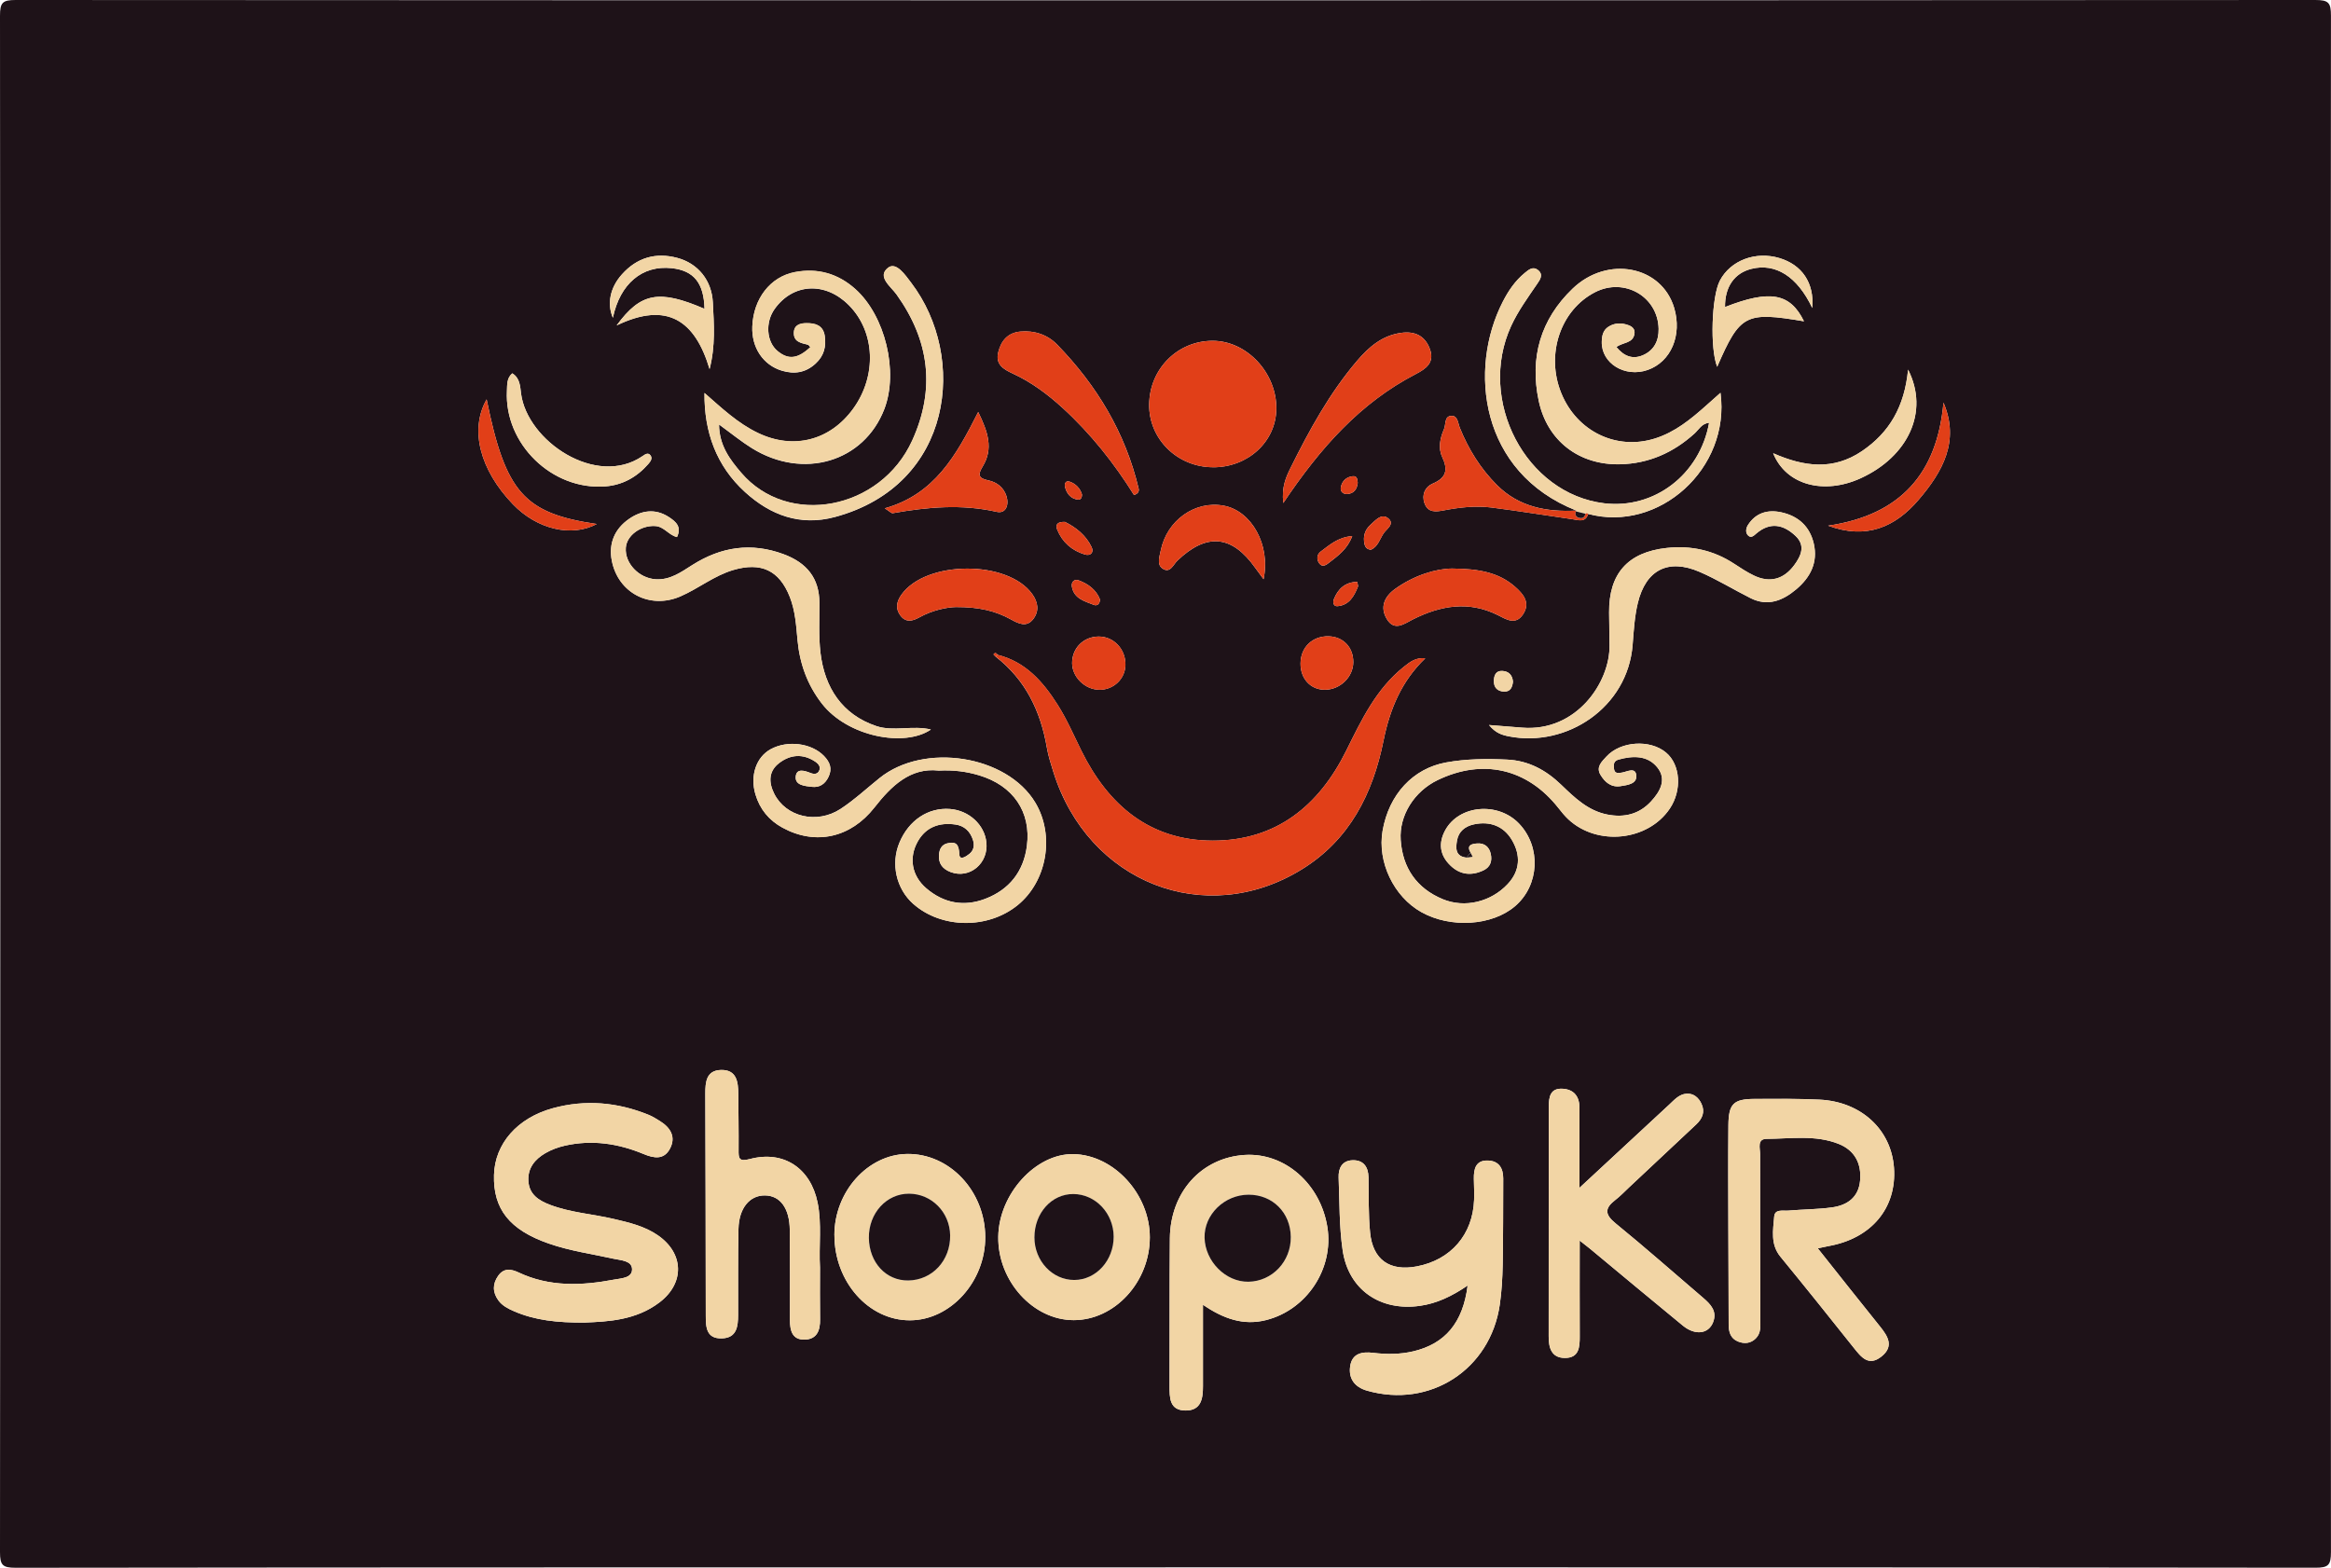 <svg viewBox="0 0 608 409" xmlns="http://www.w3.org/2000/svg" id="Layer_1">
  <defs>
    <style>
      .cls-1 {
        fill: #e13f18;
      }

      .cls-2 {
        fill: #f2d5a5;
      }

      .cls-3 {
        fill: #1e1218;
      }
    </style>
  </defs>
  <path d="M304,408.9c-99.97,0-199.94-.02-299.91.1C.67,409,0,408.33,0,404.91.11,271.3.11,137.7,0,4.09,0,.67.67,0,4.09,0c199.94.11,399.87.11,599.81,0,3.42,0,4.1.67,4.09,4.09-.11,133.6-.11,267.21,0,400.81,0,3.42-.67,4.1-4.09,4.09-99.97-.12-199.94-.1-299.91-.1ZM382.47,223.73c-2.93-.34-2.77-2.49-2.43-4.48.41-2.39,2.17-3.72,4.43-4.2,4.2-.9,7.76.47,9.9,4.11,2.3,3.91,2.19,7.96-1.14,11.5-4.3,4.58-11.11,6.35-16.98,3.89-6.72-2.82-10.41-8.11-10.9-15.43-.43-6.39,3.53-12.68,9.67-15.63,11.78-5.67,23.35-2.99,31.43,7.25.82,1.04,1.66,2.1,2.63,3,7.58,7.07,20.76,5.66,26.45-2.78,3.25-4.82,2.79-11.5-.99-14.65-4.17-3.47-11.84-2.99-15.55,1.08-1.18,1.29-2.76,2.68-1.53,4.74,1.17,1.96,2.8,3.36,5.31,2.95,1.79-.29,4.24-.57,4.03-2.81-.21-2.2-2.36-.97-3.67-.73-1.13.21-2.05.3-2.16-1.11-.08-.94-.15-1.9,1.23-2.28,3.74-1.04,7.52-1.11,10.06,2.01,2.58,3.16.76,6.35-1.63,8.93-3.08,3.33-6.98,4.28-11.4,3.4-5.03-1-8.52-4.4-11.99-7.74-3.99-3.85-8.53-6.33-14.15-6.59-5.33-.25-10.64-.21-15.92.75-8.58,1.57-14.89,8.3-16.54,17.83-1.4,8.13,2.89,17.16,10.09,21.2,7.63,4.29,18.5,3.6,24.5-1.57,6.32-5.44,6.8-15.39,1.04-21.47-5.53-5.83-15.74-4.92-19.32,1.74-1.79,3.34-1.39,6.44,1.33,9.1,2.56,2.51,5.56,2.82,8.74,1.28,1.77-.86,2.22-2.45,1.84-4.22-.39-1.84-1.6-2.91-3.57-2.76-1.47.11-2.81.45-1.69,2.43-.37.42-.74.84-1.1,1.25ZM414.24,134.08c18.43,4.95,37.15-11.85,34.52-31.6-1.4,1.25-2.59,2.3-3.78,3.36-3.99,3.55-8.09,6.92-13.32,8.56-10.04,3.16-20.36-1.83-24.44-11.85-4.1-10.08-.21-21.69,8.83-26.32,7.63-3.91,16.4,1.15,16.57,9.56.06,3.12-1.18,5.59-4.05,6.86-2.75,1.21-5.04.25-6.96-2.11,1.69-1.28,4.33-.91,4.71-3.47.17-1.15-.49-1.83-1.54-2.22-1.83-.68-3.61-.65-5.27.41-1.4.91-1.69,2.37-1.72,3.93-.11,5.61,6.06,9.39,11.97,7.33,6.08-2.13,9.04-9.07,6.91-16.21-3.28-10.99-17.41-13.73-26.5-4.99-8.36,8.03-11.2,17.97-8.83,29.22,2.21,10.49,10.54,16.85,21.27,16.58,7.47-.18,13.87-3.04,19.39-8.04,1.09-.99,1.86-2.6,3.79-2.78-2.45,13.57-14.35,22.57-27.37,21-20.43-2.47-33.2-26.85-24.26-46.27,1.82-3.95,4.38-7.44,6.81-11.01.74-1.08,1.65-2.36.23-3.53-1.35-1.12-2.47-.13-3.51.73-2.5,2.04-4.26,4.66-5.71,7.49-9.01,17.54-6.04,44.51,19.18,54.49-7.73.41-14.95-.93-20.67-6.63-4.29-4.28-7.45-9.34-9.72-14.97-.48-1.18-.52-3.09-2.06-3.11-2.06-.03-1.52,2.2-2.06,3.44-1.02,2.35-1.58,4.95-.48,7.28,1.59,3.39,1.08,5.45-2.53,6.98-1.92.82-2.86,2.85-2.09,5.07.87,2.51,2.94,2.29,4.99,1.89,4.11-.78,8.26-1.28,12.41-.76,7.08.89,14.12,2.06,21.19,3.06,1.55.22,3.37.97,4.11-1.37ZM260.19,170.82c-.31-.47-.67-.66-1.04-.11-.04.05.37.4.57.62,7.79,6.04,11.71,14.24,13.34,23.75.36,2.12,1.04,4.2,1.68,6.27,9.02,28.9,39.6,40.98,64.79,25.47,12.47-7.68,18.54-19.71,21.33-33.58,1.65-8.18,4.68-15.54,10.89-21.49-2.41-.26-3.89.86-5.52,2.16-7.29,5.8-11.1,13.88-15.09,21.93-7.13,14.41-18.31,23.49-34.84,23.47-16.39-.02-27.22-9.24-34.25-23.47-1.99-4.03-3.78-8.19-6.18-11.97-3.78-5.97-8.35-11.23-15.69-13.04ZM474.13,325.66c1.58-.33,2.2-.48,2.83-.59,11.16-1.99,17.79-9.92,17.05-20.41-.7-9.97-8.56-17.27-19.43-17.79-5.65-.27-11.32-.22-16.98-.19-5.45.03-6.73,1.3-6.78,6.86-.08,8.99-.03,17.98-.01,26.97.02,8.32.08,16.65.08,24.97,0,1.97.46,3.69,2.44,4.49,1.64.66,3.29.53,4.62-.79,1.48-1.46,1.19-3.38,1.19-5.19-.02-14.32-.07-28.63-.05-42.95,0-1.48-.85-3.92,1.69-3.93,6.29-.04,12.73-1.1,18.8,1.31,4.19,1.67,6.01,5.13,5.59,9.61-.4,4.36-3.35,6.4-7.29,6.95-3.78.52-7.62.51-11.43.84-1.37.12-3.51-.49-3.68,1.56-.29,3.56-1.02,7.25,1.64,10.49,6.44,7.85,12.78,15.77,19.09,23.71,1.98,2.49,3.92,5.01,7.3,2.26,3.23-2.62,1.66-5.19-.39-7.74-5.31-6.58-10.54-13.23-16.28-20.45ZM152.63,345.03c5.85-.25,13.21-.54,19.4-5.27,6.59-5.03,6.39-12.77-.44-17.49-3.49-2.41-7.56-3.35-11.61-4.29-5.49-1.28-11.2-1.63-16.52-3.66-2.92-1.12-5.44-2.69-5.65-6.23-.2-3.4,1.73-5.67,4.44-7.25,1.55-.9,3.32-1.55,5.08-1.95,7.05-1.6,13.9-.58,20.49,2.16,2.73,1.14,5.36,1.6,6.93-1.39,1.59-3.02.16-5.44-2.56-7.15-.98-.61-1.98-1.25-3.05-1.68-8.11-3.29-16.47-4.03-24.92-1.72-9.34,2.55-15.14,9.3-15.37,17.4-.25,8.93,4.08,14.36,14.27,17.91,5.52,1.93,11.3,2.72,16.97,3.98,1.83.41,4.74.46,4.77,2.73.03,2.32-2.86,2.35-4.69,2.7-8.46,1.6-16.86,1.94-24.92-1.87-2-.94-3.85-1.17-5.3.86-1.53,2.15-1.48,4.36.06,6.46,1.01,1.37,2.51,2.13,4.05,2.8,5.45,2.36,11.2,3.01,18.56,2.96ZM183.76,102.51c-.12,10.2,3.09,19.06,10.58,25.88,6.6,6.01,14.36,8.95,23.46,6.49,30.91-8.34,34.59-41.73,19.88-61.08-1.52-2-3.92-5.59-6.04-3.93-2.97,2.33.73,4.88,2.22,6.98,8.55,11.95,10.2,24.58,4.08,38.08-8.24,18.14-32.39,22.75-44.63,8.39-2.88-3.38-5.72-7.05-5.76-12.57,3.2,2.33,5.77,4.44,8.57,6.18,13.39,8.32,29.23,3.6,34.54-10.19,3.76-9.76.24-24.35-7.57-31.33-4.52-4.03-9.81-5.54-15.75-4.41-6.42,1.22-10.82,6.94-11.11,14.19-.22,5.49,2.81,10.05,7.72,11.53,3.26.98,6.2.53,8.8-1.87,2.18-2.01,2.8-4.44,2.37-7.24-.43-2.78-2.51-3.32-4.8-3.29-1.53.02-3.13.4-3.25,2.36-.15,2.51,1.83,2.81,3.64,3.26.25.06.44.42.65.65-3.31,3.06-5.74,3.34-8.57.98-2.87-2.39-3.22-7.45-.76-10.92,4.8-6.76,13.19-7.22,19.36-1.04,6.91,6.92,7.4,18.43,1.14,27.05-6.04,8.32-15.56,10.71-24.75,6.34-5.33-2.54-9.51-6.51-14.01-10.45ZM313.77,340.4c5.4,3.66,10.56,5.48,16.47,3.99,10.62-2.69,17.71-13.41,15.98-24.27-1.81-11.32-11.16-19.48-21.58-18.81-11.27.72-19.39,9.7-19.5,21.79-.11,12.79-.04,25.59-.08,38.39,0,3.12-.07,6.48,4.19,6.49,4.05.01,4.53-3.12,4.52-6.35-.02-6.8,0-13.6,0-21.22ZM382.81,335.37c-1.23,9.74-5.88,15.21-14.2,17.17-3.43.81-6.94.81-10.43.39-2.98-.36-5.55.16-6.02,3.56-.45,3.23,1.25,5.41,4.41,6.31,16.4,4.68,32.16-5.49,34.62-22.44.5-3.44.69-6.95.76-10.44.14-7.49.11-14.98.14-22.47.01-2.71-1.15-4.61-4.01-4.69-3.2-.09-3.69,2.22-3.65,4.78.03,1.83.13,3.66.06,5.49-.33,9.04-6.05,15.66-14.95,17.35-7.02,1.33-11.45-1.69-12.17-8.79-.48-4.79-.32-9.64-.42-14.46-.06-2.78-1.37-4.55-4.21-4.44-2.68.1-3.67,2.09-3.58,4.51.25,6.32.14,12.69,1.04,18.92,1.49,10.35,9.82,16.03,20.21,14.54,4.37-.63,8.24-2.47,12.4-5.29ZM412.04,323.65c1.45,1.14,2.08,1.61,2.69,2.12,8.07,6.69,16.1,13.42,24.21,20.06,3.2,2.62,6.66,2.19,7.87-.85,1.14-2.88-.59-4.7-2.58-6.4-7.59-6.48-15.07-13.1-22.81-19.41-2.83-2.3-2.94-3.93-.15-6.08,1.31-1.01,2.47-2.23,3.68-3.37,5.83-5.46,11.65-10.93,17.48-16.39,1.6-1.5,2.35-3.25,1.37-5.37-.75-1.62-2.05-2.75-3.88-2.64-1.95.12-3.21,1.61-4.55,2.86-7.5,6.96-15.01,13.92-23.4,21.7,0-7.68-.02-14.26,0-20.83.01-2.98-1.41-4.82-4.36-5.02-3.29-.21-3.64,2.19-3.64,4.71-.01,19.97-.04,39.94-.03,59.91,0,2.86.66,5.59,4.2,5.61,3.72.02,3.92-2.79,3.9-5.65-.04-7.97-.01-15.93-.01-24.97ZM213.88,330.69c-.33-5.64.52-11.33-.62-16.94-1.83-9-8.87-13.7-17.64-11.38-2.98.79-2.99-.24-2.97-2.44.04-4.83-.05-9.66-.08-14.48-.02-3.2-.41-6.42-4.54-6.31-3.81.11-4.07,3.16-4.06,6.19.07,19.31.1,38.62.12,57.94,0,3.03.17,6.02,4.22,5.89,3.88-.13,4.2-3.13,4.21-6.11.03-7.49-.07-14.99.1-22.47.12-5.43,2.94-8.77,6.92-8.71,3.97.05,6.41,3.36,6.46,9.01.07,7.82.05,15.65.04,23.47,0,2.76.58,5.26,3.93,5.13,3.15-.12,3.98-2.44,3.93-5.29-.07-4.49-.02-8.99-.02-13.49ZM244.77,201.03c4.06-.21,7.36.26,10.57,1.22,8.93,2.66,13.66,9.56,12.5,18.44-.87,6.69-4.61,11.4-10.86,13.79-5.56,2.12-10.86,1.15-15.41-2.77-3.76-3.24-4.59-7.95-2.19-12.21,2.14-3.79,5.65-4.99,9.8-4.41,2.34.33,3.88,1.78,4.6,4.05.45,1.41.2,2.72-.94,3.62-.78.63-2.54,1.84-2.62.15-.13-2.49-.69-3.48-3.12-2.91-1.49.35-2.08,1.52-2.19,2.98-.18,2.35.99,3.76,3.1,4.54,4.92,1.81,9.83-2.3,9.26-7.75-.48-4.63-4.54-8.36-9.49-8.73-5.69-.43-10.75,2.94-13.19,8.79-2.3,5.53-.83,12.04,3.61,15.97,7.35,6.49,19.45,6.64,27.22.33,7.67-6.22,9.74-18.19,4.62-26.74-7.41-12.38-29-15.78-40.64-6.41-3.37,2.71-6.57,5.7-10.17,8.05-6.2,4.05-14.28,2.05-17.29-3.96-1.5-3-1.5-5.93,1.35-8.07,2.91-2.19,6.13-2.43,9.3-.34.88.58,1.59,1.38,1.03,2.48-.44.86-1.34.85-2.18.52-1.6-.63-3.75-1.34-3.9,1.02-.13,2.22,2.42,2.37,4.2,2.58,2.06.25,3.49-.77,4.37-2.63,1.01-2.12.36-3.81-1.18-5.41-3.24-3.37-9.5-4.2-13.93-1.77-3.78,2.08-5.42,6.91-3.96,11.8,1.15,3.85,3.53,6.75,7.06,8.67,8.6,4.69,17.78,2.64,23.98-5.28,4.42-5.65,9.37-10.42,16.67-9.63ZM280.05,344.4c10.7,0,19.84-9.93,19.86-21.58.02-11.29-9.39-21.55-19.94-21.73-9.82-.17-19.44,10.4-19.59,21.55-.16,11.54,9.08,21.76,19.67,21.76ZM217.64,322.25c.01,12.17,8.93,22.22,19.7,22.19,10.6-.03,19.71-10.12,19.64-21.78-.07-11.95-9.31-21.76-20.36-21.62-10.29.13-19,9.85-18.99,21.2ZM316.34,121.9c9.15.05,16.46-6.66,16.57-15.21.12-9.42-7.72-17.8-16.65-17.78-9.11.02-16.38,7.3-16.52,16.55-.13,9.02,7.31,16.39,16.6,16.43ZM388.36,189.13c1.73,2.15,3.45,2.64,5.24,2.99,15,2.92,30.93-7.46,32.23-23.87.29-3.64.5-7.34,1.34-10.87,2.08-8.73,7.95-11.73,16.14-8.18,4.56,1.97,8.83,4.61,13.29,6.85,4.53,2.27,8.44.62,11.93-2.32,3.66-3.09,5.68-6.99,4.55-11.91-1.04-4.49-4.05-7.2-8.48-8.16-3.5-.76-6.62.1-8.67,3.29-.51.79-.78,2,.06,2.79.79.74,1.52-.04,2.12-.56,3.63-3.09,7.09-2.32,10.23.65,2.68,2.54,1.38,5.27-.36,7.62-2.71,3.67-6.33,4.72-10.54,2.69-1.79-.86-3.46-1.97-5.13-3.06-5.37-3.53-11.25-4.82-17.6-4.12-10.13,1.1-15.1,6.7-15.01,16.86.03,2.83.06,5.65.11,8.48.17,9.73-8.65,22.7-22.81,21.54-2.64-.22-5.28-.42-8.66-.69ZM176.57,140.12c1.3-2.67-.25-4.04-2.19-5.29-3.58-2.29-7.18-1.63-10.32.55-3.66,2.55-5.37,6.29-4.48,10.88,1.65,8.47,9.99,12.75,17.89,9.32,4.73-2.05,8.78-5.41,13.81-6.89,7.22-2.12,11.99.07,14.73,7.04,1.42,3.61,1.66,7.45,2.01,11.26.57,6.1,2.55,11.64,6.34,16.54,6.71,8.66,21.58,11.49,28.45,6.78-4.73-1.15-9.78.59-14.21-.89-8.93-2.99-13.52-10.02-14.6-19.18-.5-4.28-.25-8.65-.27-12.97-.03-6.51-3.35-10.46-9.32-12.69-8.47-3.15-16.33-1.94-23.83,2.81-2.95,1.87-5.82,3.97-9.58,3.72-4.39-.29-8.06-4.19-7.77-8.21.24-3.27,3.91-5.87,7.63-5.68,2.36.13,3.53,2.36,5.71,2.88ZM295.78,129.14c1.22-.37,1.36-1.1,1.21-1.7-3.46-14.57-10.92-26.92-21.27-37.56-2.48-2.55-5.9-3.72-9.58-3.38-3.25.3-5.01,2.37-5.76,5.38-.79,3.17,1.3,4.43,3.73,5.55,4.87,2.24,9.12,5.4,13.07,9.01,7.33,6.7,13.44,14.42,18.61,22.71ZM334.72,131.23c9.66-14.42,20.08-26.12,34.52-33.62,2.68-1.39,5.02-2.99,3.72-6.55-1.28-3.49-3.93-4.72-7.53-4.22-4.95.7-8.41,3.7-11.5,7.33-7.16,8.43-12.42,18.04-17.29,27.86-1.2,2.41-2.38,4.99-1.92,9.19ZM378.76,148.32c-4.21.04-9.87,1.73-14.89,5.33-2.74,1.97-4,4.72-2.17,7.8,2,3.36,4.54,1.29,6.89.11,7.17-3.59,14.47-4.87,22.02-1.12,2.24,1.11,4.65,2.76,6.61-.12,2.08-3.06.09-5.4-2.12-7.31-4.11-3.56-9.1-4.64-16.35-4.69ZM249.3,158.37c6.08-.03,10.37,1.01,14.41,3.24,1.88,1.04,4.07,2.19,5.82-.14,1.58-2.11,1.23-4.34-.27-6.46-6.36-8.96-27.74-8.88-34.14.13-1.29,1.82-1.63,3.67-.22,5.5,1.41,1.82,3.1,1.42,4.88.43,3.42-1.89,7.14-2.64,9.52-2.7ZM230.78,132.61c1.28.81,1.73,1.33,2.08,1.27,9.02-1.6,17.98-2.42,27.11-.35,2.44.55,3.28-1.85,2.53-4.15-.73-2.24-2.54-3.62-4.71-4.06-2.69-.55-2.75-1.53-1.46-3.65,2.82-4.64,1.37-8.97-1.18-14.19-5.72,11.33-11.38,21.48-24.37,25.13ZM133.62,97.4c-1.48,1.27-1.31,2.99-1.39,4.56-.71,13.85,11.78,26.01,25.67,24.93,4.51-.35,8.22-2.43,11.19-5.83.55-.63,1.15-1.42.62-2.21-.62-.91-1.4-.35-2.11.14-12.08,8.28-30.08-3.95-31.69-16.31-.24-1.84-.25-4.02-2.28-5.28ZM185.08,96.29c1.56-6.07,1.14-11.76.85-17.42-.29-5.69-3.84-10.14-9.27-11.59-5.62-1.5-10.53-.08-14.44,4.3-3.1,3.47-3.93,7.66-2.36,11.32,1.87-8.89,7.66-13.77,15.35-12.94,5.77.63,8.39,3.87,8.55,10.61-11.77-5.06-16.6-4.32-22.92,4.33,13.26-6.4,20.5-1.18,24.24,11.39ZM329.58,151.1c1.89-8.99-3.19-17.83-10.35-19.17-7.53-1.42-14.89,3.81-16.48,11.74-.32,1.6-1.07,3.63.5,4.67,1.98,1.31,2.78-1.06,3.85-2.08,7.63-7.31,14.23-6.71,20.34,1.93.56.79,1.15,1.57,2.14,2.92ZM497.69,96.43c-.94,9.67-4.86,16.39-12.02,21.25-7.49,5.08-15.09,4.12-23.17.56,3.36,8.35,13.27,10.91,22.86,6.51,12.28-5.63,17.93-17.31,12.33-28.32ZM472.7,80.33c.54-6.61-2.75-11.25-8.56-13-6.22-1.87-12.75.59-15.53,5.85-2.18,4.13-2.62,17.74-.72,22.51,5.94-13.69,7.39-14.45,22.64-11.87-3.59-7.36-8.86-8.31-20.59-3.72-.08-5.22,2.42-8.85,6.87-9.96,6.23-1.56,11.93,1.88,15.88,10.19ZM506.92,105.03c-1.64,18.41-11.15,29.33-30.09,32.11,9.98,3.7,17.55.34,23.61-6.76,6.19-7.25,10.79-15.23,6.48-25.35ZM126.93,104.19c-4.52,7.9-1.72,18.44,6.84,27.35,6.3,6.56,15.3,8.68,21.89,5.17-18.93-2.78-23.81-8.22-28.73-32.52ZM286.73,179.95c3.72.03,6.75-2.84,6.82-6.47.08-4.13-3.06-7.45-7.02-7.42-3.94.04-6.92,3.05-6.89,6.96.03,3.63,3.37,6.89,7.08,6.92ZM345.55,179.94c3.98,0,7.4-3.3,7.43-7.17.03-3.89-2.61-6.67-6.43-6.77-4.24-.1-7.3,2.86-7.33,7.09-.03,3.98,2.63,6.85,6.33,6.85ZM277.79,136.16c-1.7-.07-2.66.5-2.03,2.04,1.34,3.26,3.82,5.43,7.18,6.45,1.56.47,2.43-.58,1.79-1.92-1.48-3.1-4.09-5.14-6.94-6.57ZM357.63,143.4c1.77-.81,2.25-2.71,3.21-4.19.79-1.22,3.12-2.54,1.19-4.03-1.74-1.35-3.32.62-4.61,1.78-1.43,1.29-1.94,3.02-1.52,4.95.19.89.7,1.45,1.72,1.49ZM352.7,139.86c-3.75.29-5.94,2.35-8.24,4.05-1,.74-1.12,2.12-.3,3.14.86,1.07,1.86.25,2.58-.31,2.27-1.77,4.68-3.45,5.96-6.87ZM286.92,156.4c-.97-2.51-3.05-4.07-5.57-5-1.16-.43-1.97.47-1.77,1.63.53,3.13,3.29,3.81,5.7,4.76.88.35,1.56-.17,1.64-1.39ZM354,151.79c-3.16.09-5.02,1.82-6.1,4.58-.31.8-.08,1.87.98,1.77,3.04-.28,4.32-2.6,5.31-5.1.1-.24-.08-.59-.2-1.25ZM394.63,177.84c-.14-1.69-1.07-2.72-2.76-2.81-1.7-.09-2.19,1.15-2.22,2.57-.04,1.78.96,2.76,2.66,2.82,1.65.06,2.16-1.14,2.32-2.59ZM282.21,128.98c-.47-1.58-1.61-2.78-3.2-3.32-1.08-.37-1.44.57-1.2,1.47.45,1.68,1.47,2.95,3.3,3.21.76.11,1.12-.48,1.1-1.35ZM354.14,125.97c-.06-.94-.19-1.86-1.32-1.73-1.63.19-2.72,1.2-3.07,2.78-.27,1.23.61,1.93,1.69,1.86,1.73-.12,2.53-1.32,2.7-2.91Z" class="cls-3"></path>
  <path d="M260.19,170.81c7.34,1.81,11.91,7.07,15.69,13.04,2.39,3.78,4.19,7.95,6.18,11.97,7.04,14.24,17.86,23.45,34.25,23.47,16.53.02,27.7-9.06,34.84-23.47,3.99-8.05,7.8-16.13,15.09-21.93,1.63-1.3,3.11-2.42,5.52-2.16-6.21,5.95-9.24,13.3-10.89,21.49-2.8,13.87-8.86,25.9-21.33,33.58-25.19,15.52-55.78,3.43-64.79-25.47-.64-2.06-1.32-4.14-1.68-6.27-1.63-9.52-5.55-17.71-13.34-23.75.16-.17.31-.34.47-.51Z" class="cls-1"></path>
  <path d="M474.13,325.66c5.74,7.22,10.97,13.86,16.28,20.45,2.05,2.55,3.62,5.12.39,7.74-3.38,2.75-5.33.22-7.3-2.26-6.32-7.94-12.66-15.87-19.09-23.71-2.66-3.24-1.93-6.93-1.64-10.49.17-2.05,2.31-1.44,3.68-1.56,3.81-.33,7.66-.31,11.43-.84,3.93-.55,6.88-2.59,7.29-6.95.42-4.48-1.4-7.94-5.59-9.61-6.07-2.41-12.51-1.35-18.8-1.31-2.53.01-1.68,2.45-1.69,3.93-.02,14.32.04,28.63.05,42.95,0,1.81.29,3.73-1.19,5.19-1.34,1.32-2.98,1.45-4.62.79-1.98-.8-2.44-2.52-2.44-4.49,0-8.32-.07-16.65-.08-24.97-.02-8.99-.07-17.98.01-26.97.05-5.56,1.33-6.83,6.78-6.86,5.66-.03,11.33-.08,16.98.19,10.87.52,18.72,7.82,19.43,17.79.74,10.49-5.89,18.42-17.05,20.41-.63.11-1.25.26-2.83.59Z" class="cls-2"></path>
  <path d="M152.63,345.03c-7.36.05-13.11-.6-18.56-2.96-1.54-.67-3.04-1.43-4.05-2.8-1.55-2.1-1.59-4.31-.06-6.46,1.45-2.04,3.3-1.81,5.3-.86,8.06,3.81,16.47,3.47,24.92,1.87,1.83-.35,4.72-.38,4.69-2.7-.03-2.27-2.94-2.33-4.77-2.73-5.68-1.26-11.45-2.05-16.97-3.98-10.19-3.55-14.53-8.98-14.27-17.91.23-8.1,6.02-14.84,15.37-17.4,8.45-2.31,16.81-1.57,24.92,1.72,1.07.43,2.06,1.07,3.05,1.68,2.73,1.7,4.15,4.13,2.56,7.15-1.57,2.99-4.2,2.53-6.93,1.39-6.6-2.74-13.44-3.76-20.49-2.16-1.75.4-3.53,1.05-5.08,1.95-2.71,1.58-4.63,3.85-4.44,7.25.21,3.55,2.72,5.12,5.65,6.23,5.33,2.03,11.03,2.38,16.52,3.66,4.05.95,8.12,1.88,11.61,4.29,6.82,4.72,7.03,12.46.44,17.49-6.19,4.73-13.55,5.02-19.4,5.27Z" class="cls-2"></path>
  <path d="M183.76,102.51c4.5,3.94,8.68,7.92,14.01,10.45,9.19,4.37,18.7,1.98,24.75-6.34,6.26-8.62,5.77-20.13-1.14-27.05-6.17-6.17-14.56-5.72-19.36,1.04-2.46,3.47-2.1,8.53.76,10.92,2.84,2.37,5.27,2.09,8.57-.98-.21-.22-.4-.58-.65-.65-1.81-.45-3.79-.75-3.64-3.26.12-1.96,1.72-2.35,3.25-2.36,2.29-.02,4.37.52,4.8,3.29.43,2.8-.19,5.23-2.37,7.24-2.6,2.4-5.54,2.85-8.8,1.87-4.91-1.48-7.94-6.04-7.72-11.53.29-7.25,4.7-12.97,11.11-14.19,5.94-1.13,11.22.38,15.75,4.41,7.81,6.97,11.33,21.57,7.57,31.33-5.32,13.79-21.15,18.51-34.54,10.19-2.8-1.74-5.36-3.85-8.57-6.18.04,5.52,2.88,9.19,5.76,12.57,12.23,14.36,36.39,9.75,44.63-8.39,6.13-13.49,4.47-26.12-4.08-38.08-1.5-2.09-5.2-4.65-2.22-6.98,2.12-1.66,4.51,1.93,6.04,3.93,14.71,19.35,11.03,52.74-19.88,61.08-9.09,2.45-16.85-.49-23.46-6.49-7.49-6.81-10.69-15.68-10.58-25.88Z" class="cls-2"></path>
  <path d="M313.77,340.4c0,7.62-.02,14.42,0,21.22.01,3.24-.47,6.37-4.52,6.35-4.26-.01-4.2-3.37-4.19-6.49.04-12.8-.03-25.59.08-38.39.1-12.09,8.23-21.07,19.5-21.79,10.42-.67,19.77,7.49,21.58,18.81,1.73,10.86-5.36,21.58-15.98,24.27-5.91,1.5-11.08-.33-16.47-3.99ZM336.68,322.68c-.08-6.34-4.75-11.02-10.99-11.01-6.34,0-11.65,5.19-11.5,11.23.15,6.18,5.53,11.57,11.45,11.48,6.22-.1,11.12-5.3,11.04-11.7Z" class="cls-2"></path>
  <path d="M411.16,133.19c-25.22-9.98-28.19-36.95-19.18-54.49,1.45-2.83,3.22-5.44,5.71-7.49,1.04-.86,2.16-1.84,3.51-.73,1.42,1.17.51,2.45-.23,3.53-2.43,3.57-4.99,7.06-6.81,11.01-8.94,19.42,3.83,43.81,24.26,46.27,13.03,1.57,24.92-7.43,27.37-21-1.93.19-2.7,1.79-3.79,2.78-5.52,5-11.92,7.86-19.39,8.04-10.73.26-19.06-6.1-21.27-16.58-2.37-11.25.47-21.19,8.83-29.22,9.09-8.74,23.22-6,26.5,4.99,2.13,7.14-.83,14.09-6.91,16.21-5.91,2.07-12.08-1.72-11.97-7.33.03-1.56.32-3.02,1.72-3.93,1.65-1.07,3.44-1.09,5.27-.41,1.05.39,1.71,1.07,1.54,2.22-.38,2.56-3.03,2.19-4.71,3.47,1.92,2.36,4.22,3.33,6.96,2.11,2.87-1.27,4.11-3.74,4.05-6.86-.17-8.41-8.94-13.47-16.57-9.56-9.04,4.63-12.93,16.23-8.83,26.32,4.08,10.03,14.4,15.01,24.44,11.85,5.23-1.65,9.33-5.01,13.32-8.56,1.19-1.06,2.38-2.12,3.78-3.36,2.63,19.75-16.08,36.55-34.51,31.6-.2-.25-.45-.28-.74-.07-.83-.21-1.66-.41-2.49-.62l.13-.21Z" class="cls-2"></path>
  <path d="M382.81,335.37c-4.16,2.83-8.03,4.66-12.4,5.29-10.4,1.5-18.72-4.18-20.21-14.54-.9-6.23-.79-12.61-1.04-18.92-.1-2.42.9-4.41,3.58-4.51,2.84-.11,4.15,1.66,4.21,4.44.1,4.82-.06,9.68.42,14.46.71,7.1,5.15,10.13,12.17,8.79,8.9-1.69,14.62-8.31,14.95-17.35.07-1.83-.03-3.66-.06-5.49-.04-2.56.45-4.87,3.65-4.78,2.86.08,4.02,1.98,4.01,4.69-.03,7.49,0,14.98-.14,22.47-.06,3.48-.26,6.99-.76,10.44-2.45,16.94-18.21,27.12-34.62,22.44-3.16-.9-4.85-3.08-4.41-6.31.47-3.4,3.04-3.92,6.02-3.56,3.49.42,7,.42,10.43-.39,8.31-1.97,12.96-7.44,14.2-17.17Z" class="cls-2"></path>
  <path d="M412.04,323.65c0,9.04-.03,17.01.01,24.97.01,2.86-.18,5.67-3.9,5.65-3.54-.02-4.2-2.74-4.2-5.61,0-19.97.02-39.94.03-59.91,0-2.52.36-4.92,3.64-4.71,2.95.19,4.37,2.03,4.36,5.02-.03,6.57,0,13.15,0,20.83,8.39-7.78,15.89-14.74,23.4-21.7,1.34-1.24,2.61-2.74,4.55-2.86,1.83-.11,3.13,1.01,3.88,2.64.97,2.12.23,3.86-1.37,5.37-5.83,5.46-11.65,10.93-17.48,16.39-1.21,1.14-2.37,2.36-3.68,3.37-2.79,2.16-2.68,3.78.15,6.08,7.74,6.3,15.22,12.92,22.81,19.41,1.98,1.69,3.72,3.52,2.58,6.4-1.21,3.04-4.67,3.47-7.87.85-8.11-6.64-16.14-13.37-24.21-20.06-.61-.5-1.24-.98-2.69-2.12Z" class="cls-2"></path>
  <path d="M383.58,222.48c-1.12-1.98.22-2.32,1.69-2.43,1.97-.14,3.18.93,3.57,2.76.38,1.77-.07,3.36-1.84,4.22-3.18,1.54-6.17,1.23-8.74-1.28-2.72-2.66-3.12-5.77-1.33-9.1,3.58-6.66,13.8-7.57,19.32-1.74,5.76,6.08,5.28,16.03-1.04,21.47-6,5.17-16.87,5.86-24.5,1.57-7.2-4.05-11.49-13.07-10.09-21.2,1.65-9.53,7.95-16.26,16.54-17.83,5.29-.96,10.59-1,15.92-.75,5.62.26,10.15,2.74,14.15,6.59,3.47,3.34,6.95,6.75,11.99,7.74,4.42.87,8.32-.07,11.4-3.4,2.38-2.58,4.21-5.77,1.63-8.93-2.54-3.11-6.32-3.04-10.06-2.01-1.38.38-1.31,1.34-1.23,2.28.12,1.4,1.04,1.31,2.16,1.11,1.31-.24,3.46-1.47,3.67.73.22,2.24-2.24,2.52-4.03,2.81-2.5.41-4.14-1-5.31-2.95-1.23-2.05.36-3.45,1.53-4.74,3.71-4.07,11.38-4.55,15.55-1.08,3.79,3.15,4.24,9.83.99,14.65-5.69,8.45-18.87,9.85-26.45,2.78-.97-.9-1.81-1.96-2.63-3-8.08-10.24-19.65-12.91-31.43-7.25-6.14,2.95-10.1,9.24-9.67,15.63.49,7.32,4.18,12.61,10.9,15.43,5.87,2.46,12.69.68,16.98-3.89,3.33-3.54,3.44-7.59,1.14-11.5-2.14-3.63-5.7-5-9.9-4.11-2.26.48-4.02,1.81-4.43,4.2-.34,1.99-.5,4.14,2.43,4.48.54-.07,1.09-.14,1.63-.22-.18-.35-.35-.69-.53-1.04Z" class="cls-2"></path>
  <path d="M213.88,330.69c0,4.5-.05,8.99.02,13.49.04,2.84-.78,5.17-3.93,5.29-3.35.13-3.93-2.36-3.93-5.13.01-7.82.03-15.65-.04-23.47-.05-5.65-2.5-8.96-6.46-9.01-3.97-.05-6.79,3.28-6.92,8.71-.17,7.49-.07,14.98-.1,22.47-.01,2.99-.33,5.99-4.21,6.11-4.05.13-4.22-2.86-4.22-5.89-.02-19.31-.05-38.62-.12-57.94-.01-3.03.25-6.08,4.06-6.19,4.14-.12,4.52,3.11,4.54,6.31.03,4.83.12,9.66.08,14.48-.02,2.2-.01,3.23,2.97,2.44,8.77-2.32,15.81,2.38,17.64,11.38,1.14,5.6.28,11.29.62,16.94Z" class="cls-2"></path>
  <path d="M244.77,201.03c-7.3-.8-12.25,3.98-16.67,9.63-6.2,7.92-15.38,9.97-23.98,5.28-3.53-1.93-5.91-4.82-7.06-8.67-1.46-4.89.18-9.73,3.96-11.8,4.43-2.44,10.68-1.6,13.93,1.77,1.54,1.6,2.19,3.29,1.18,5.41-.88,1.86-2.31,2.88-4.37,2.63-1.78-.22-4.33-.37-4.2-2.58.14-2.37,2.3-1.65,3.9-1.02.84.33,1.74.33,2.18-.52.56-1.1-.16-1.9-1.03-2.48-3.17-2.09-6.39-1.85-9.3.34-2.85,2.14-2.86,5.07-1.35,8.07,3.01,6.01,11.09,8.01,17.29,3.96,3.6-2.36,6.8-5.34,10.17-8.05,11.64-9.38,33.24-5.98,40.64,6.41,5.12,8.55,3.05,20.52-4.62,26.74-7.77,6.31-19.87,6.16-27.22-.33-4.44-3.92-5.92-10.44-3.61-15.97,2.44-5.85,7.5-9.22,13.19-8.79,4.95.38,9.01,4.11,9.49,8.73.57,5.45-4.34,9.56-9.26,7.75-2.11-.78-3.28-2.19-3.1-4.54.11-1.46.7-2.63,2.19-2.98,2.43-.57,2.99.42,3.12,2.91.09,1.68,1.84.48,2.62-.15,1.13-.91,1.38-2.22.94-3.62-.72-2.27-2.26-3.73-4.6-4.05-4.15-.58-7.65.62-9.8,4.41-2.41,4.26-1.57,8.97,2.19,12.21,4.55,3.92,9.85,4.9,15.41,2.77,6.26-2.38,9.99-7.09,10.86-13.79,1.15-8.88-3.58-15.79-12.5-18.44-3.21-.95-6.51-1.43-10.57-1.22Z" class="cls-2"></path>
  <path d="M280.05,344.4c-10.59,0-19.83-10.22-19.67-21.76.15-11.14,9.76-21.72,19.59-21.55,10.55.18,19.96,10.44,19.94,21.73-.02,11.65-9.16,21.58-19.86,21.58ZM269.81,322.81c0,6.13,4.67,11.13,10.4,11.12,5.67-.02,10.29-5.1,10.27-11.3-.02-6.09-4.73-11.08-10.5-11.12-5.67-.04-10.16,4.96-10.17,11.31Z" class="cls-2"></path>
  <path d="M217.64,322.25c0-11.35,8.69-21.07,18.99-21.2,11.05-.14,20.29,9.67,20.36,21.62.07,11.65-9.04,21.75-19.64,21.78-10.77.03-19.69-10.02-19.7-22.19ZM226.63,322.95c.08,6.43,4.49,11.19,10.29,11.1,6.26-.1,11-5.23,10.91-11.78-.09-6.04-4.8-10.82-10.7-10.86-5.9-.04-10.57,5.1-10.5,11.54Z" class="cls-2"></path>
  <path d="M316.34,121.9c-9.28-.05-16.73-7.42-16.6-16.43.13-9.25,7.4-16.54,16.52-16.55,8.93-.02,16.78,8.36,16.65,17.78-.11,8.54-7.42,15.25-16.57,15.21Z" class="cls-1"></path>
  <path d="M388.36,189.13c3.37.27,6.02.48,8.66.69,14.15,1.16,22.97-11.81,22.81-21.54-.05-2.83-.08-5.65-.11-8.48-.09-10.16,4.88-15.75,15.01-16.86,6.34-.69,12.23.6,17.6,4.12,1.66,1.09,3.34,2.2,5.13,3.06,4.21,2.03,7.82.98,10.54-2.69,1.74-2.35,3.04-5.09.36-7.62-3.14-2.97-6.6-3.74-10.23-.65-.6.51-1.33,1.3-2.12.56-.84-.79-.57-2-.06-2.79,2.05-3.19,5.17-4.05,8.67-3.29,4.43.96,7.44,3.67,8.48,8.16,1.14,4.92-.89,8.82-4.55,11.91-3.49,2.95-7.41,4.6-11.93,2.32-4.45-2.24-8.72-4.87-13.29-6.85-8.19-3.54-14.06-.55-16.14,8.18-.84,3.53-1.06,7.23-1.34,10.87-1.3,16.41-17.24,26.8-32.23,23.87-1.79-.35-3.52-.85-5.24-2.99Z" class="cls-2"></path>
  <path d="M176.57,140.12c-2.17-.52-3.34-2.76-5.71-2.88-3.72-.2-7.39,2.41-7.63,5.68-.29,4.02,3.38,7.91,7.77,8.21,3.77.25,6.63-1.85,9.58-3.72,7.49-4.75,15.36-5.96,23.83-2.81,5.97,2.22,9.29,6.18,9.32,12.69.02,4.33-.23,8.7.27,12.97,1.08,9.16,5.66,16.19,14.6,19.18,4.43,1.48,9.48-.26,14.21.89-6.87,4.71-21.74,1.87-28.45-6.78-3.8-4.9-5.78-10.43-6.34-16.54-.35-3.81-.59-7.65-2.01-11.26-2.74-6.97-7.51-9.16-14.73-7.04-5.03,1.48-9.08,4.84-13.81,6.89-7.9,3.42-16.24-.86-17.89-9.32-.9-4.59.82-8.34,4.48-10.88,3.14-2.18,6.74-2.84,10.32-.55,1.94,1.24,3.49,2.61,2.19,5.29Z" class="cls-2"></path>
  <path d="M295.78,129.14c-5.17-8.29-11.28-16.01-18.61-22.71-3.95-3.61-8.19-6.77-13.07-9.01-2.42-1.11-4.52-2.38-3.73-5.55.75-3,2.51-5.08,5.76-5.38,3.68-.34,7.1.83,9.58,3.38,10.35,10.64,17.8,23,21.27,37.56.14.61,0,1.33-1.21,1.7Z" class="cls-1"></path>
  <path d="M334.72,131.23c-.46-4.2.72-6.78,1.92-9.19,4.88-9.83,10.14-19.44,17.29-27.86,3.09-3.64,6.55-6.63,11.5-7.33,3.6-.51,6.25.73,7.53,4.22,1.3,3.55-1.04,5.16-3.72,6.55-14.44,7.5-24.86,19.2-34.52,33.62Z" class="cls-1"></path>
  <path d="M378.76,148.32c7.25.05,12.24,1.13,16.35,4.69,2.21,1.91,4.2,4.24,2.12,7.31-1.96,2.89-4.38,1.23-6.61.12-7.55-3.75-14.85-2.47-22.02,1.12-2.36,1.18-4.89,3.25-6.89-.11-1.83-3.07-.57-5.83,2.17-7.8,5.01-3.6,10.68-5.3,14.89-5.33Z" class="cls-1"></path>
  <path d="M249.3,158.37c-2.38.05-6.1.8-9.52,2.7-1.78.99-3.48,1.39-4.88-.43-1.41-1.83-1.07-3.69.22-5.5,6.39-9,27.78-9.08,34.14-.13,1.51,2.12,1.85,4.36.27,6.46-1.75,2.33-3.94,1.18-5.82.14-4.04-2.22-8.33-3.27-14.41-3.24Z" class="cls-1"></path>
  <path d="M413.52,134.02c.29-.21.54-.18.74.07-.75,2.34-2.57,1.58-4.12,1.37-7.07-1-14.11-2.17-21.19-3.06-4.15-.52-8.31-.02-12.41.76-2.06.39-4.12.62-4.99-1.89-.77-2.22.18-4.25,2.09-5.07,3.61-1.54,4.11-3.59,2.53-6.98-1.09-2.34-.54-4.93.48-7.28.54-1.24,0-3.47,2.06-3.44,1.54.02,1.58,1.93,2.06,3.11,2.27,5.62,5.43,10.69,9.72,14.97,5.72,5.7,12.94,7.04,20.67,6.63,0,0-.13.21-.13.21-.23.84-.08,1.49.89,1.7.92.2,1.44-.18,1.6-1.08Z" class="cls-1"></path>
  <path d="M230.78,132.61c12.99-3.65,18.65-13.8,24.37-25.13,2.54,5.22,4,9.55,1.18,14.19-1.29,2.12-1.22,3.1,1.46,3.65,2.17.44,3.98,1.82,4.71,4.06.75,2.3-.09,4.7-2.53,4.15-9.12-2.07-18.09-1.25-27.11.35-.35.06-.8-.47-2.08-1.27Z" class="cls-1"></path>
  <path d="M133.62,97.4c2.03,1.26,2.04,3.44,2.28,5.28,1.61,12.36,19.61,24.59,31.69,16.31.71-.49,1.49-1.05,2.11-.14.53.79-.06,1.58-.62,2.21-2.97,3.39-6.68,5.48-11.19,5.83-13.88,1.07-26.38-11.08-25.67-24.93.08-1.57-.1-3.29,1.39-4.56Z" class="cls-2"></path>
  <path d="M185.08,96.29c-3.74-12.57-10.97-17.79-24.24-11.39,6.31-8.65,11.15-9.39,22.92-4.33-.17-6.74-2.78-9.98-8.55-10.61-7.69-.84-13.48,4.04-15.35,12.94-1.57-3.66-.75-7.85,2.36-11.32,3.91-4.38,8.82-5.8,14.44-4.3,5.43,1.45,8.99,5.89,9.27,11.59.29,5.66.71,11.35-.85,17.42Z" class="cls-2"></path>
  <path d="M329.58,151.1c-.99-1.35-1.58-2.13-2.14-2.92-6.11-8.64-12.71-9.24-20.34-1.93-1.07,1.02-1.87,3.4-3.85,2.08-1.57-1.04-.82-3.07-.5-4.67,1.59-7.93,8.95-13.15,16.48-11.74,7.15,1.35,12.24,10.18,10.35,19.17Z" class="cls-1"></path>
  <path d="M497.69,96.43c5.6,11.01-.05,22.69-12.33,28.32-9.59,4.39-19.5,1.83-22.86-6.51,8.08,3.56,15.68,4.52,23.17-.56,7.16-4.86,11.08-11.58,12.02-21.25Z" class="cls-2"></path>
  <path d="M472.7,80.33c-3.95-8.3-9.65-11.75-15.88-10.19-4.45,1.11-6.96,4.74-6.87,9.96,11.72-4.59,16.99-3.64,20.59,3.72-15.25-2.58-16.69-1.82-22.64,11.87-1.9-4.77-1.47-18.38.72-22.51,2.78-5.26,9.31-7.72,15.53-5.85,5.81,1.75,9.1,6.39,8.56,13Z" class="cls-2"></path>
  <path d="M506.92,105.03c4.31,10.13-.29,18.11-6.48,25.35-6.06,7.1-13.63,10.47-23.61,6.76,18.94-2.78,28.45-13.71,30.09-32.11Z" class="cls-1"></path>
  <path d="M126.93,104.19c4.93,24.31,9.81,29.74,28.73,32.52-6.6,3.51-15.59,1.39-21.89-5.17-8.56-8.91-11.36-19.45-6.84-27.35Z" class="cls-1"></path>
  <path d="M286.73,179.95c-3.72-.03-7.06-3.29-7.08-6.92-.03-3.92,2.95-6.93,6.89-6.96,3.96-.04,7.11,3.28,7.02,7.42-.07,3.63-3.1,6.5-6.82,6.47Z" class="cls-1"></path>
  <path d="M345.55,179.94c-3.71,0-6.36-2.87-6.33-6.85.03-4.23,3.09-7.19,7.33-7.09,3.82.09,6.47,2.87,6.43,6.77-.03,3.87-3.45,7.17-7.43,7.17Z" class="cls-1"></path>
  <path d="M277.79,136.16c2.85,1.43,5.46,3.48,6.94,6.57.64,1.33-.23,2.39-1.79,1.92-3.36-1.02-5.84-3.19-7.18-6.45-.63-1.54.32-2.1,2.03-2.04Z" class="cls-1"></path>
  <path d="M357.63,143.4c-1.02-.04-1.52-.6-1.72-1.49-.42-1.93.09-3.66,1.52-4.95,1.29-1.17,2.87-3.13,4.61-1.78,1.93,1.49-.4,2.82-1.19,4.03-.96,1.48-1.44,3.38-3.21,4.19Z" class="cls-1"></path>
  <path d="M352.7,139.86c-1.28,3.42-3.69,5.11-5.96,6.87-.72.56-1.72,1.38-2.58.31-.82-1.02-.7-2.4.3-3.14,2.3-1.7,4.49-3.76,8.24-4.05Z" class="cls-1"></path>
  <path d="M286.92,156.4c-.08,1.22-.76,1.74-1.64,1.39-2.4-.95-5.16-1.64-5.7-4.76-.2-1.15.61-2.05,1.77-1.63,2.52.93,4.6,2.49,5.57,5Z" class="cls-1"></path>
  <path d="M354,151.79c.11.66.29,1.01.2,1.25-.99,2.5-2.27,4.82-5.31,5.1-1.06.1-1.3-.97-.98-1.77,1.08-2.76,2.94-4.5,6.1-4.58Z" class="cls-1"></path>
  <path d="M394.63,177.84c-.15,1.45-.66,2.65-2.32,2.59-1.7-.06-2.71-1.04-2.66-2.82.04-1.43.52-2.67,2.22-2.57,1.68.09,2.62,1.12,2.76,2.81Z" class="cls-2"></path>
  <path d="M282.21,128.98c.01.87-.34,1.46-1.1,1.35-1.83-.26-2.84-1.53-3.3-3.21-.24-.89.12-1.84,1.2-1.47,1.59.55,2.72,1.74,3.2,3.32Z" class="cls-1"></path>
  <path d="M354.14,125.97c-.16,1.59-.97,2.79-2.7,2.91-1.08.08-1.97-.63-1.69-1.86.35-1.58,1.44-2.6,3.07-2.78,1.12-.13,1.26.79,1.32,1.73Z" class="cls-1"></path>
  <path d="M259.72,171.32c-.2-.21-.6-.56-.57-.62.38-.55.74-.36,1.04.11-.16.17-.32.34-.47.51Z" class="cls-1"></path>
  <path d="M336.68,322.68c.08,6.4-4.83,11.59-11.04,11.7-5.93.1-11.3-5.29-11.45-11.48-.14-6.04,5.17-11.22,11.5-11.23,6.25,0,10.91,4.67,10.99,11.01Z" class="cls-3"></path>
  <path d="M413.52,134.02c-.16.91-.68,1.29-1.6,1.08-.97-.22-1.12-.86-.89-1.7.83.21,1.66.41,2.49.62Z" class="cls-3"></path>
  <path d="M383.58,222.48c.18.35.35.69.53,1.04-.54.07-1.09.14-1.63.22.37-.42.74-.84,1.1-1.25Z" class="cls-3"></path>
  <path d="M269.81,322.81c0-6.36,4.5-11.35,10.17-11.31,5.77.04,10.48,5.03,10.5,11.12.02,6.21-4.59,11.29-10.27,11.3-5.73.02-10.41-4.99-10.4-11.12Z" class="cls-3"></path>
  <path d="M226.63,322.95c-.08-6.44,4.6-11.58,10.5-11.54,5.89.04,10.6,4.83,10.7,10.86.1,6.56-4.65,11.69-10.91,11.78-5.8.09-10.21-4.67-10.29-11.1Z" class="cls-3"></path>
</svg>